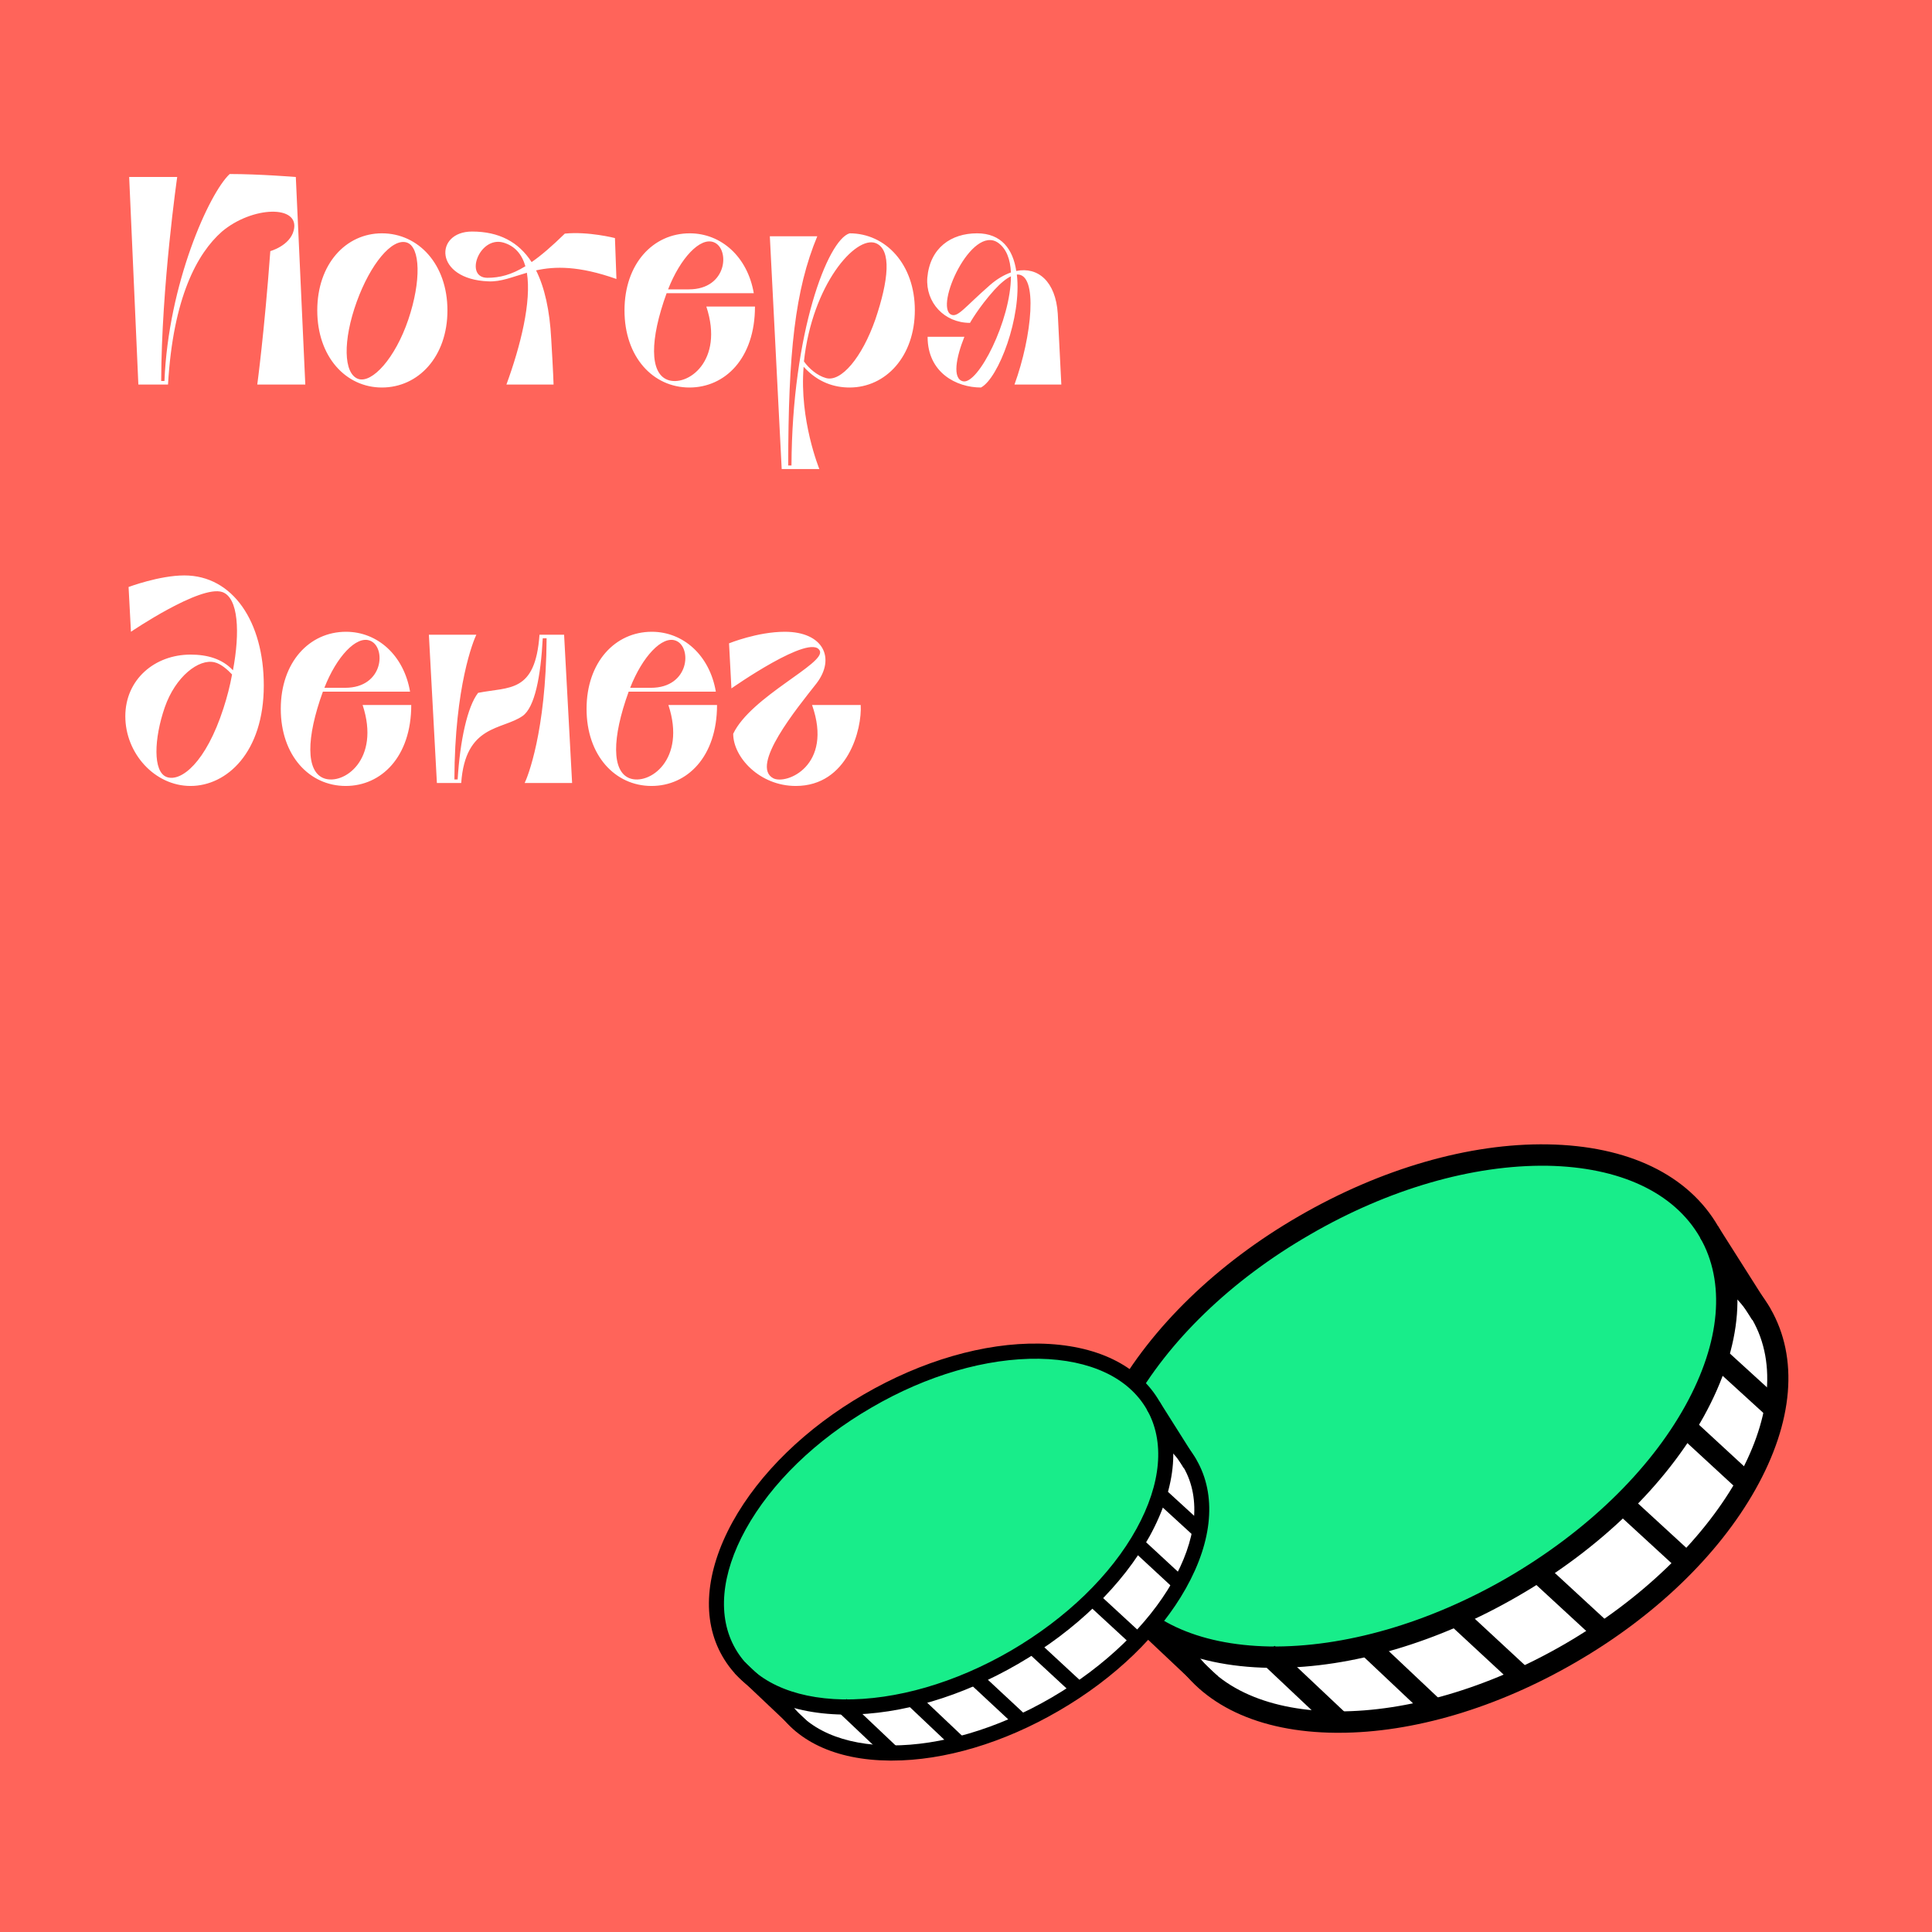 <?xml version="1.0" encoding="UTF-8"?> <svg xmlns="http://www.w3.org/2000/svg" width="417" height="417" viewBox="0 0 417 417" fill="none"> <rect width="417" height="417" fill="#FF645A"></rect> <path d="M27.88 38.2L29.864 83H36.264C37.352 64.248 42.536 54.712 47.912 49.976C54.44 44.472 64.808 44.152 63.4 49.72C62.568 53.048 58.344 54.2 58.344 54.2C57.064 71.672 55.528 83 55.528 83H65.896L63.848 38.2C63.848 38.2 55.912 37.56 49.576 37.56C45.16 41.656 36.328 61.24 35.496 82.232H34.792C34.856 61.688 38.248 38.2 38.248 38.2H27.88ZM82.43 50.36C74.622 50.36 68.478 57.016 68.478 67C68.478 76.984 74.622 83.64 82.43 83.64C90.302 83.64 96.574 76.984 96.574 67C96.574 57.016 90.302 50.36 82.43 50.36ZM88.126 68.984C85.31 77.304 80.318 82.808 77.31 81.784C74.11 80.632 73.982 73.464 76.99 65.144C79.934 57.016 84.606 51.32 87.806 52.344C90.75 53.304 90.942 60.664 88.126 68.984ZM119.481 83C119.481 83 119.417 80.44 118.969 73.08C118.649 67 117.561 62.072 115.705 58.36C119.737 57.464 124.921 57.336 133.049 60.216L132.729 51.384C132.729 51.384 126.969 49.912 121.913 50.424C119.161 53.112 116.793 55.16 114.745 56.568C111.929 52.216 107.705 49.976 101.881 49.976C93.752 49.976 93.624 60.28 105.401 60.728C108.153 60.856 110.585 59.768 113.721 58.872C114.745 65.08 112.377 74.616 109.305 83H119.481ZM105.209 59.96C100.153 59.96 103.417 50.936 108.601 52.344C111.097 53.048 112.633 54.84 113.401 57.464C110.393 59.32 107.833 59.96 105.209 59.96ZM162.695 63.288C161.351 55.416 155.655 50.36 148.871 50.36C140.935 50.36 134.791 56.952 134.791 67C134.791 77.048 140.935 83.64 148.807 83.64C156.487 83.64 162.951 77.368 162.951 66.168H152.455C156.359 78.008 148.295 83.576 144.071 81.976C140.231 80.504 140.231 73.336 143.879 63.288H162.695ZM154.055 52.28C157.575 53.624 157.063 62.456 148.679 62.456H144.199C146.823 55.736 151.111 51.128 154.055 52.28ZM176.4 51H166.16L168.72 101.24H176.848C176.848 101.24 172.496 90.616 173.456 79.16C176.592 82.616 180.176 83.64 183.376 83.64C191.184 83.64 197.456 76.92 197.456 66.936C197.456 57.08 191.184 50.36 183.376 50.36C178.64 51.768 170.96 71.8 170.832 100.472H170.128C170.128 76.152 171.6 62.52 176.4 51ZM189.008 52.472C192.528 53.88 191.76 60.6 188.944 68.92C186.064 77.176 181.52 82.552 178.256 81.592C176.4 81.08 174.608 79.544 173.52 78.008C175.312 61.432 184.656 50.808 189.008 52.472ZM207.828 82.296C205.524 81.72 206.356 77.176 208.148 72.696H200.212C200.212 80.44 206.42 83.64 211.732 83.64C215.508 81.656 220.564 68.408 219.476 59.256C224.148 58.936 222.74 72.632 218.964 83H229.076L228.308 67.704C227.86 60.728 224.02 57.528 219.348 58.488C218.644 53.816 216.148 50.36 210.9 50.36C205.268 50.36 200.724 53.496 200.148 59.96C199.764 65.272 203.796 69.688 209.364 69.688C209.364 69.688 211.22 66.36 214.612 62.584C216.02 61.048 217.236 60.088 218.196 59.64C218.196 69.112 211.092 83.128 207.828 82.296ZM213.716 61.496C208.148 66.36 206.74 68.6 205.268 67.896C201.684 66.104 209.684 48.376 215.444 52.408C217.236 53.688 218.068 55.992 218.196 58.808C216.724 59.32 215.188 60.216 213.716 61.496ZM41.128 141.288C33.384 141.288 27.048 146.664 27.048 154.6C27.048 162.6 33.384 169.64 41.128 169.64C48.936 169.64 56.936 162.408 56.936 147.944C56.936 134.248 50.28 124.2 39.784 124.2C34.408 124.2 27.752 126.696 27.752 126.696L28.264 136.36C28.264 136.36 43.24 126.184 47.976 127.784C51.496 129 51.816 136.552 50.28 144.68C47.976 142.184 44.712 141.288 41.128 141.288ZM48.232 152.872C44.456 164.584 39.08 168.808 36.008 167.72C32.936 166.632 33.256 159.336 35.56 152.68C37.864 146.024 42.92 142.12 46.312 142.952C47.72 143.272 49.192 144.616 50.088 145.576C49.64 148.072 49 150.504 48.232 152.872ZM88.507 149.288C87.163 141.416 81.467 136.36 74.683 136.36C66.747 136.36 60.603 142.952 60.603 153C60.603 163.048 66.747 169.64 74.619 169.64C82.299 169.64 88.763 163.368 88.763 152.168H78.267C82.171 164.008 74.107 169.576 69.883 167.976C66.043 166.504 66.043 159.336 69.691 149.288H88.507ZM79.867 138.28C83.387 139.624 82.875 148.456 74.491 148.456H70.011C72.635 141.736 76.923 137.128 79.867 138.28ZM94.299 169H99.546C100.443 156.328 108.378 157.608 112.795 154.536C115.419 152.68 116.699 146.088 117.147 137.768H117.979C117.851 157.992 113.819 167.848 113.243 169H123.483L121.755 137H116.443C115.547 149.672 109.915 148.2 103.195 149.544C100.891 152.488 99.29 159.848 98.778 168.232H98.075C98.138 148.008 102.235 138.152 102.811 137H92.57L94.299 169ZM154.507 149.288C153.163 141.416 147.467 136.36 140.683 136.36C132.747 136.36 126.603 142.952 126.603 153C126.603 163.048 132.747 169.64 140.619 169.64C148.299 169.64 154.763 163.368 154.763 152.168H144.267C148.171 164.008 140.107 169.576 135.883 167.976C132.043 166.504 132.043 159.336 135.691 149.288H154.507ZM145.867 138.28C149.387 139.624 148.875 148.456 140.491 148.456H136.011C138.635 141.736 142.923 137.128 145.867 138.28ZM157.868 148.584C157.868 148.584 175.084 136.488 176.94 140.456C178.284 143.208 162.092 150.312 158.252 158.376C158.252 163.432 163.948 169.64 171.756 169.64C183.02 169.64 186.092 157.288 185.772 152.168H175.276C179.884 165.288 169.708 169.448 166.892 167.976C161.836 165.288 172.012 152.872 176.236 147.496C180.396 142.056 177.708 136.36 169.388 136.36C163.5 136.36 157.356 138.856 157.356 138.856L157.868 148.584Z" fill="white"></path> <g clip-path="url(#clip0)"> <path d="M338.815 356.866C373.369 336.847 391.86 304.07 380.115 283.657C368.37 263.245 330.837 262.926 296.283 282.946C261.729 302.965 243.238 335.742 254.983 356.155C266.728 376.567 304.261 376.886 338.815 356.866Z" fill="white"></path> <path d="M288.981 374C288.751 374 288.579 374 288.349 374C271.681 373.884 259.094 367.944 253.001 357.332C246.909 346.72 248.059 332.878 256.278 318.286C264.267 304.04 278.061 290.833 295.131 280.913C311.971 271.166 330.076 265.802 346.169 265.802C346.399 265.802 346.572 265.802 346.802 265.802C363.47 265.917 376.057 271.858 382.149 282.47C388.242 293.082 387.092 306.924 378.873 321.516C370.884 335.704 357.09 348.969 340.02 358.831C323.122 368.636 305.017 374 288.981 374ZM346.284 270.358C331.628 270.358 314.213 275.203 297.488 284.892C281.107 294.351 267.945 307.039 260.301 320.478C252.944 333.57 251.737 345.797 257.025 354.967C262.542 364.599 274.325 369.386 288.924 369.386C303.58 369.386 320.995 364.541 337.72 354.852C371.114 335.473 389.276 304.04 378.183 284.777C372.608 275.203 360.826 270.358 346.284 270.358Z" fill="black"></path> <path d="M326.439 342.535C362.285 321.767 381.296 287.467 368.9 265.923C356.505 244.38 317.397 243.751 281.551 264.519C245.705 285.287 226.694 319.588 239.09 341.131C251.486 362.675 290.593 363.303 326.439 342.535Z" fill="#18ED8A"></path> <path d="M275.187 359.985C274.785 359.985 274.382 359.985 273.98 359.985C256.622 359.697 243.576 353.41 237.138 342.221C230.701 331.09 231.85 316.556 240.242 301.33C248.461 286.507 262.715 272.665 280.417 262.457C298.062 252.248 317.144 246.712 334.042 247C351.4 247.288 364.447 253.575 370.884 264.764C377.321 275.895 376.172 290.429 367.78 305.655C359.561 320.478 345.307 334.32 327.605 344.528C310.362 354.506 291.798 359.985 275.187 359.985ZM282.716 266.494C265.704 276.299 252.082 289.506 244.265 303.579C236.678 317.306 235.529 330.225 241.104 339.914C246.679 349.604 258.404 355.083 274.038 355.371C290.131 355.602 308.35 350.353 325.306 340.549C342.261 330.686 355.94 317.536 363.757 303.406C371.344 289.679 372.493 276.76 366.918 267.071C361.343 257.381 349.618 251.902 333.985 251.614C317.891 251.383 299.672 256.632 282.716 266.494Z" fill="black"></path> <path d="M370.813 264.657L366.933 267.134L378.195 284.895L382.074 282.418L370.813 264.657Z" fill="black"></path> <path d="M244.056 344.056L240.907 347.419L259.757 365.192L262.906 361.829L244.056 344.056Z" fill="black"></path> <path d="M275.091 355.239L271.942 358.602L287.606 373.373L290.755 370.011L275.091 355.239Z" fill="black"></path> <path d="M296.123 352.953L292.974 356.315L307.8 370.297L310.949 366.935L296.123 352.953Z" fill="black"></path> <path d="M314.996 346.316L311.876 349.705L326.738 363.48L329.858 360.09L314.996 346.316Z" fill="black"></path> <path d="M333.349 337.442L330.237 340.839L344.245 353.755L347.356 350.358L333.349 337.442Z" fill="black"></path> <path d="M352.216 323.28L349.112 326.684L362.551 339.028L365.655 335.625L352.216 323.28Z" fill="black"></path> <path d="M364.586 305.562L361.474 308.959L375.482 321.876L378.593 318.478L364.586 305.562Z" fill="black"></path> <path d="M372.271 291.136L369.179 294.551L381.641 305.917L384.733 302.503L372.271 291.136Z" fill="black"></path> </g> <g clip-path="url(#clip1)"> <path d="M227.693 367.859C252.084 353.672 265.136 330.444 256.846 315.978C248.555 301.513 222.062 301.287 197.67 315.474C173.279 329.661 160.227 352.889 168.518 367.354C176.808 381.82 203.302 382.046 227.693 367.859Z" fill="white"></path> <path d="M192.516 380.001C192.354 380.001 192.232 380.001 192.07 380.001C180.304 379.919 171.419 375.709 167.119 368.189C162.818 360.669 163.63 350.859 169.431 340.519C175.071 330.423 184.808 321.064 196.857 314.034C208.745 307.126 221.524 303.325 232.884 303.325C233.047 303.325 233.168 303.325 233.331 303.325C245.096 303.407 253.981 307.617 258.282 315.137C262.582 322.658 261.771 332.467 255.969 342.807C250.33 352.862 240.593 362.263 228.543 369.252C216.615 376.2 203.835 380.001 192.516 380.001ZM232.965 306.554C222.62 306.554 210.327 309.987 198.521 316.854C186.958 323.557 177.667 332.549 172.271 342.072C167.078 351.35 166.226 360.015 169.959 366.513C173.853 373.339 182.171 376.731 192.476 376.731C202.821 376.731 215.114 373.298 226.92 366.431C250.492 352.698 263.313 330.423 255.482 316.772C251.547 309.987 243.23 306.554 232.965 306.554Z" fill="black"></path> <path d="M218.957 357.702C244.26 342.985 257.679 318.677 248.93 303.41C240.18 288.143 212.574 287.697 187.271 302.415C161.968 317.133 148.549 341.44 157.299 356.707C166.049 371.974 193.654 372.42 218.957 357.702Z" fill="#18ED8A"></path> <path d="M182.779 370.069C182.495 370.069 182.211 370.069 181.927 370.069C169.675 369.865 160.465 365.41 155.921 357.48C151.377 349.592 152.189 339.292 158.112 328.502C163.914 317.998 173.975 308.189 186.471 300.954C198.926 293.72 212.396 289.796 224.324 290.001C236.576 290.205 245.786 294.66 250.33 302.589C254.874 310.478 254.062 320.777 248.139 331.568C242.337 342.072 232.276 351.881 219.78 359.115C207.609 366.186 194.504 370.069 182.779 370.069ZM188.094 303.815C176.085 310.764 166.47 320.123 160.952 330.096C155.597 339.824 154.785 348.979 158.721 355.845C162.656 362.712 170.932 366.595 181.968 366.799C193.328 366.963 206.189 363.243 218.157 356.295C230.126 349.306 239.781 339.987 245.299 329.974C250.654 320.246 251.466 311.091 247.53 304.224C243.595 297.358 235.319 293.475 224.283 293.271C212.923 293.107 200.062 296.826 188.094 303.815Z" fill="black"></path> <path d="M250.279 302.513L247.541 304.269L255.49 316.855L258.229 315.1L250.279 302.513Z" fill="black"></path> <path d="M160.804 358.78L158.582 361.163L171.887 373.758L174.11 371.375L160.804 358.78Z" fill="black"></path> <path d="M182.711 366.705L180.489 369.088L191.546 379.556L193.768 377.173L182.711 366.705Z" fill="black"></path> <path d="M197.557 365.085L195.335 367.468L205.8 377.376L208.023 374.993L197.557 365.085Z" fill="black"></path> <path d="M210.88 360.381L208.677 362.783L219.168 372.545L221.37 370.143L210.88 360.381Z" fill="black"></path> <path d="M223.834 354.092L221.638 356.5L231.526 365.653L233.722 363.246L223.834 354.092Z" fill="black"></path> <path d="M237.153 344.057L234.961 346.469L244.447 355.217L246.639 352.805L237.153 344.057Z" fill="black"></path> <path d="M245.884 331.5L243.688 333.907L253.576 343.061L255.772 340.653L245.884 331.5Z" fill="black"></path> <path d="M251.309 321.279L249.126 323.698L257.923 331.753L260.106 329.333L251.309 321.279Z" fill="black"></path> </g> <defs> <clipPath id="clip0"> <rect width="153" height="127" fill="white" transform="translate(233 247)"></rect> </clipPath> <clipPath id="clip1"> <rect width="108" height="90" fill="white" transform="translate(153 290)"></rect> </clipPath> </defs> </svg> 